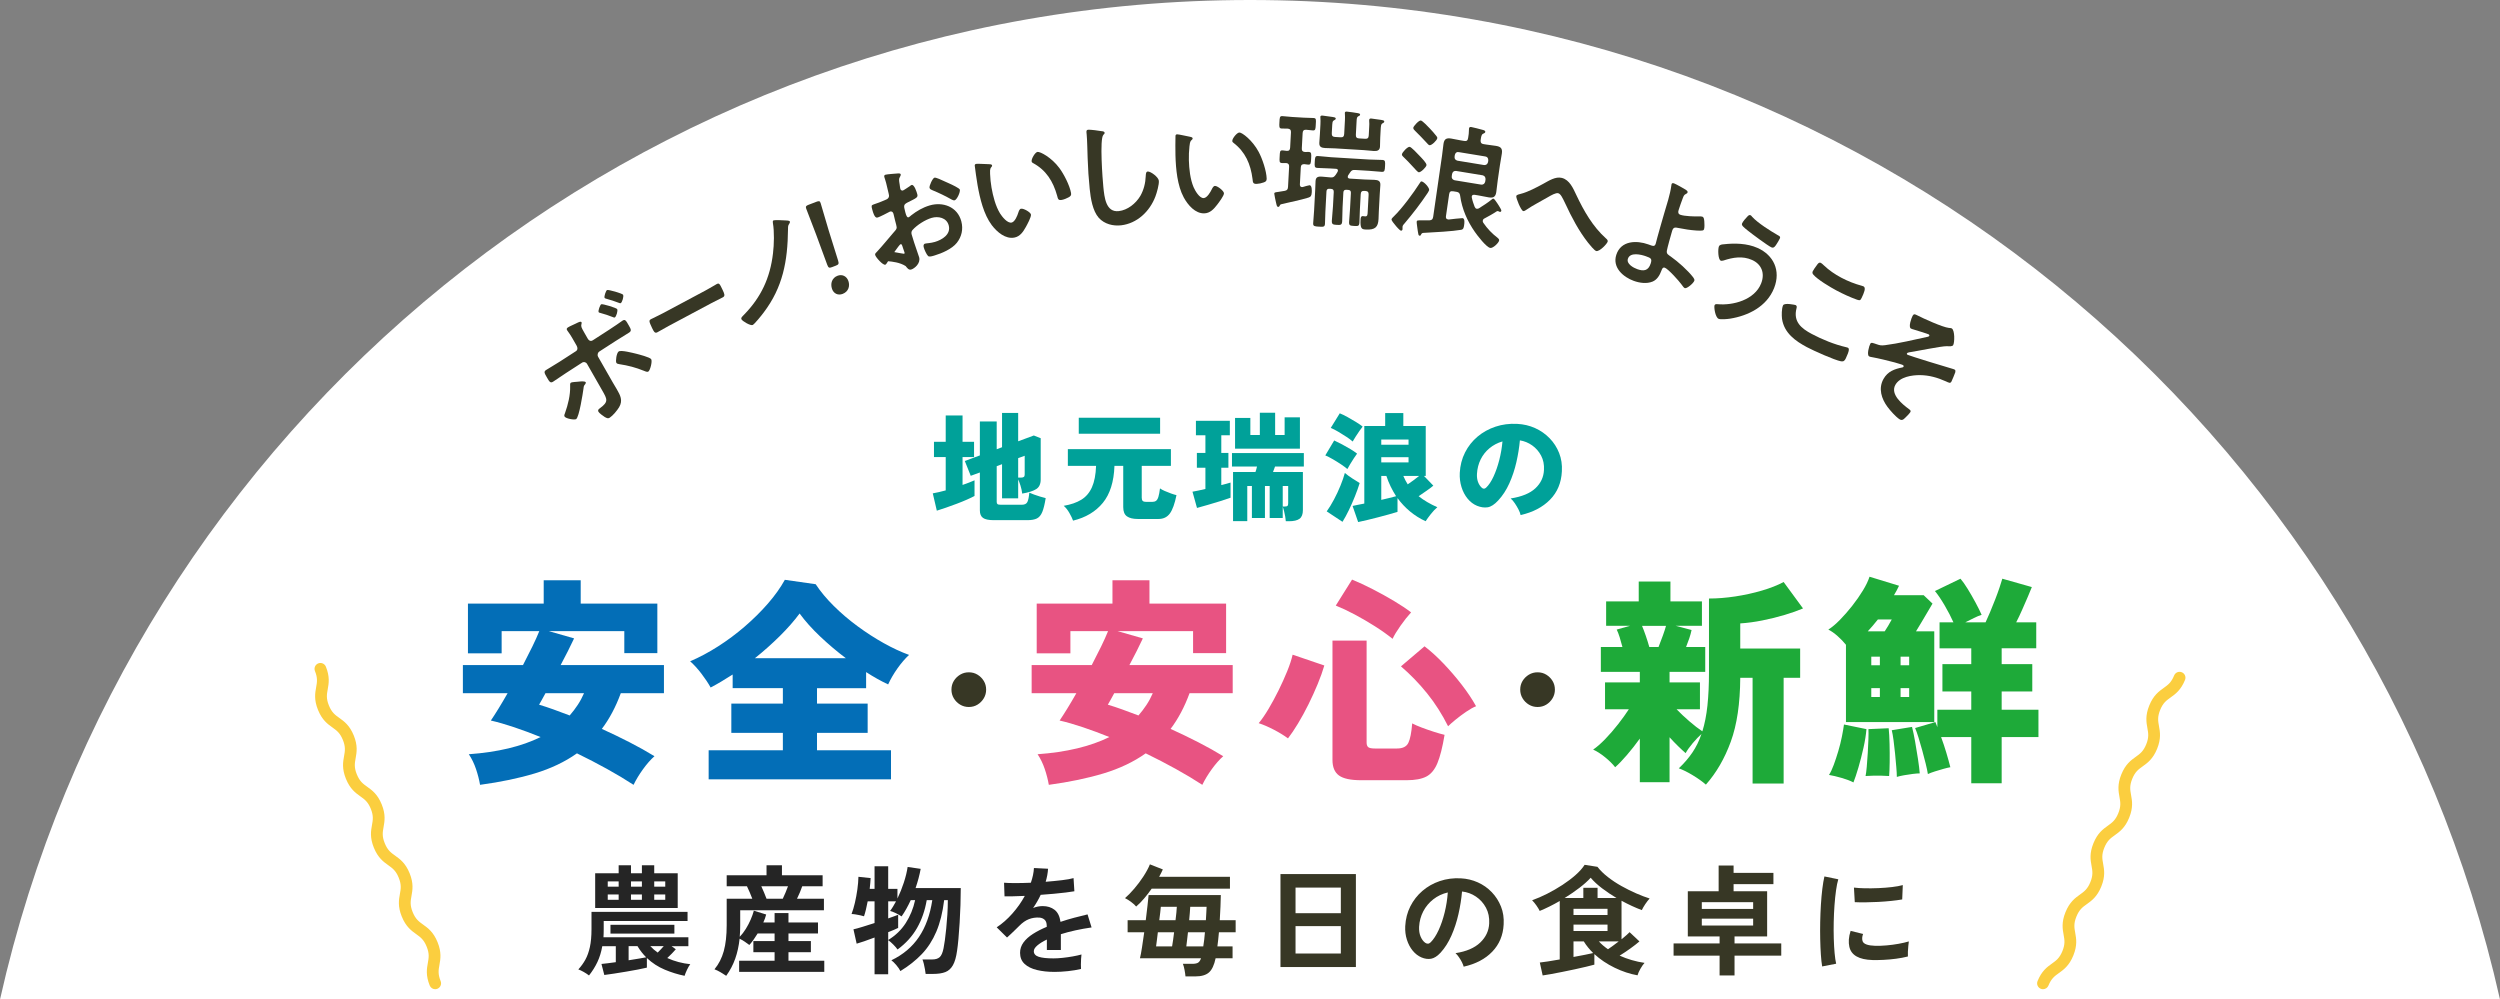 <?xml version="1.0" encoding="UTF-8"?>
<svg id="_レイヤー_2" data-name="レイヤー 2" xmlns="http://www.w3.org/2000/svg" viewBox="0 0 590.299 236">
  <rect x="0" y="0" width="590.299" height="236" fill="#808080" stroke="none"/>
  <defs>
    <style>
      .cls-1 {
        fill: #00a199;
      }

      .cls-2 {
        fill: #1eaa39;
      }

      .cls-3 {
        fill: #252525;
      }

      .cls-4 {
        fill: #373725;
      }

      .cls-5 {
        fill: #fff;
      }

      .cls-6 {
        fill: #fbce3f;
      }

      .cls-7 {
        fill: #036eb7;
      }

      .cls-8 {
        fill: #e85382;
      }
    </style>
  </defs>
  <g id="_レイヤー_2-2" data-name="レイヤー 2">
    <g>
      <path class="cls-5" d="M590.299,236C559.996,100.928,439.367,0,295.149,0S30.303,100.928,0,236h590.299Z"/>
      <g>
        <path class="cls-3" d="M161.645,230.408c-1.568-.318-3.132-.803-4.69-1.456-1.559-.654-2.964-1.568-4.214-2.744v2.268c-.523.13-1.223.28-2.1.448-.878.168-1.816.336-2.814.504-.999.168-1.956.322-2.87.462-.915.14-1.671.247-2.268.322l-.672-2.604c.41-.037.91-.093,1.498-.168.588-.074,1.218-.158,1.89-.252v-3.78h-3.192c-.243,1.381-.626,2.627-1.148,3.738-.523,1.11-1.186,2.17-1.988,3.178-.355-.28-.77-.556-1.246-.826-.476-.271-.901-.472-1.274-.602.653-.709,1.208-1.479,1.666-2.31.457-.83.812-1.824,1.064-2.982.252-1.157.378-2.548.378-4.172v-4.116h22.68v2.156h-19.796v1.96c0,.317-.005.635-.014.952-.01.318-.023.626-.042.924h20.048v2.1h-3.976l1.008.728c-.262.298-.57.635-.924,1.008-.355.374-.719.728-1.092,1.064.858.392,1.75.709,2.674.952.924.243,1.843.411,2.758.504-.262.336-.523.784-.784,1.344-.262.56-.448,1.026-.56,1.4ZM140.533,214.392v-8.204h5.544v-1.876h2.912v1.876h2.576v-1.876h2.912v1.876h5.544v8.204h-19.488ZM143.501,209.352h2.576v-1.232h-2.576v1.232ZM143.501,212.46h2.576v-1.26h-2.576v1.26ZM144.145,220.44v-2.072h15.092v2.072h-15.092ZM148.429,226.74c.858-.13,1.661-.261,2.408-.392.747-.13,1.325-.233,1.736-.308-.374-.373-.733-.779-1.078-1.218-.346-.438-.668-.91-.966-1.414h-2.1v3.332ZM148.989,209.352h2.576v-1.232h-2.576v1.232ZM148.989,212.46h2.576v-1.26h-2.576v1.26ZM155.289,224.92c.242-.224.485-.471.728-.742.242-.271.476-.527.7-.77h-3.164c.504.542,1.083,1.045,1.736,1.512ZM154.477,209.352h2.604v-1.232h-2.604v1.232ZM154.477,212.46h2.604v-1.26h-2.604v1.26Z"/>
        <path class="cls-3" d="M171.473,230.408c-.411-.28-.854-.56-1.33-.84-.476-.28-.957-.514-1.442-.7,1.008-1.213,1.74-2.646,2.198-4.298.457-1.652.686-3.682.686-6.09v-6.272h6.048c-.187-.485-.392-.994-.616-1.526-.224-.532-.439-1.003-.644-1.414h-4.788v-2.604h9.408v-2.352h3.64v2.352h9.604v2.604h-4.816c-.15.43-.332.906-.546,1.428-.215.523-.444,1.027-.686,1.512h6.356v2.716h-19.768v3.556c0,.467-.01.929-.028,1.386-.019.458-.047.9-.084,1.33.522-.541,1.003-1.166,1.442-1.876.438-.709.821-1.442,1.148-2.198.326-.756.574-1.451.742-2.086l2.912.896c-.075.299-.168.606-.28.924-.112.318-.243.635-.392.952h2.66v-2.212h3.276v2.212h6.972v2.604h-6.972v1.792h5.292v2.632h-5.292v2.016h8.456v2.632h-20.104v-2.632h8.372v-2.016h-5.012v-2.632h5.012v-1.792h-4.004c-.299.485-.607.957-.924,1.414-.318.458-.663.892-1.036,1.302-.299-.242-.663-.504-1.092-.784-.43-.28-.831-.513-1.204-.7-.187,1.718-.532,3.29-1.036,4.718-.504,1.428-1.214,2.776-2.128,4.046ZM180.993,212.208h3.836c.205-.429.42-.91.644-1.442.224-.532.42-1.031.588-1.498h-6.3c.224.467.443.966.658,1.498.214.532.406,1.013.574,1.442Z"/>
        <path class="cls-3" d="M206.501,230.044v-8.68c-.878.336-1.699.635-2.464.896-.766.262-1.354.448-1.764.56l-.756-3.388c.522-.112,1.237-.308,2.142-.588.905-.28,1.852-.579,2.842-.896v-5.124h-1.624c-.131.69-.271,1.344-.42,1.96-.15.616-.299,1.139-.448,1.568-.206-.074-.49-.149-.854-.224-.364-.074-.733-.145-1.106-.21-.374-.065-.7-.098-.98-.098.298-.784.564-1.68.798-2.688.233-1.008.424-2.044.574-3.108.149-1.064.233-2.062.252-2.996l2.884.308c-.019.336-.047.724-.084,1.162-.038.439-.084.901-.14,1.386h1.148v-5.348h3.22v5.348h2.184v2.268c.578-1.194,1.082-2.45,1.512-3.766.429-1.316.728-2.543.896-3.682l3.08.448c-.261,1.438-.663,2.95-1.204,4.536h10.668c0,1.27-.024,2.614-.07,4.032-.047,1.418-.112,2.814-.196,4.186-.084,1.372-.177,2.628-.28,3.766-.103,1.139-.21,2.072-.322,2.8-.206,1.494-.532,2.637-.98,3.43-.448.793-1.046,1.334-1.792,1.624-.747.29-1.708.434-2.884.434h-1.764c-.038-.317-.094-.691-.168-1.12-.075-.43-.164-.854-.266-1.274-.103-.42-.21-.76-.322-1.022h2.324c.765,0,1.348-.182,1.75-.546.401-.364.704-1.068.91-2.114.093-.448.196-1.073.308-1.876.112-.802.219-1.722.322-2.758.102-1.036.191-2.128.266-3.276.074-1.148.112-2.292.112-3.43h-.868c-.355,2.894-.971,5.372-1.848,7.434-.878,2.063-2.021,3.832-3.43,5.306-1.41,1.475-3.094,2.809-5.054,4.004-.206-.43-.528-.901-.966-1.414-.439-.513-.826-.891-1.162-1.134,2.762-1.325,4.932-3.159,6.51-5.502,1.577-2.342,2.627-5.24,3.15-8.694h-1.316c-.411,2.427-1.172,4.616-2.282,6.566-1.111,1.951-2.646,3.645-4.606,5.082-.243-.354-.583-.751-1.022-1.19-.439-.438-.836-.779-1.19-1.022v8.064h-3.22ZM209.721,221.952c1.717-1.045,3.098-2.38,4.144-4.004,1.045-1.624,1.782-3.425,2.212-5.404h-1.036c-.318.691-.658,1.363-1.022,2.016-.364.654-.742,1.26-1.134,1.82-.392-.261-.859-.522-1.4-.784-.542-.261-.98-.429-1.316-.504.242-.317.48-.672.714-1.064.233-.392.462-.793.686-1.204h-1.848v4.032c.522-.187.989-.354,1.4-.504.41-.149.728-.271.952-.364v3.108c-.56.28-1.344.616-2.352,1.008v1.848Z"/>
        <path class="cls-3" d="M248.977,229.484c-1.531,0-2.912-.149-4.144-.448-1.232-.299-2.203-.78-2.912-1.442-.71-.663-1.064-1.536-1.064-2.618,0-.896.27-1.712.812-2.45.541-.737,1.288-1.409,2.24-2.016.952-.606,2.034-1.162,3.248-1.666v-.224c0-.653-.164-1.134-.49-1.442-.327-.308-.742-.48-1.246-.518-.859-.056-1.68.065-2.464.364-.784.299-1.559.84-2.324,1.624-.224.224-.514.509-.868.854-.355.346-.71.686-1.064,1.022-.355.336-.663.616-.924.84l-2.436-2.408c1.306-.858,2.538-1.941,3.696-3.248,1.157-1.306,2.137-2.697,2.94-4.172-1.046.038-1.998.07-2.856.098-.859.028-1.503.033-1.932.014l-.112-3.22c.634.056,1.516.084,2.646.084s2.356-.028,3.682-.084c.429-1.232.672-2.39.728-3.472l3.332.168c-.056.99-.243,2.016-.56,3.08,1.381-.112,2.665-.238,3.85-.378,1.185-.14,2.095-.303,2.73-.49l.196,3.108c-.523.094-1.204.192-2.044.294-.84.103-1.769.201-2.786.294-1.018.093-2.058.177-3.122.252-.243.522-.518,1.05-.826,1.582-.308.532-.63,1.041-.966,1.526.747-.298,1.502-.448,2.268-.448,1.101,0,2.03.29,2.786.868.756.579,1.227,1.531,1.414,2.856,1.045-.354,2.114-.676,3.206-.966s2.151-.555,3.178-.798l.952,3.08c-1.307.187-2.576.416-3.808.686-1.232.271-2.38.574-3.444.91v3.724h-3.304v-2.464c-.934.448-1.68.91-2.24,1.386s-.84.929-.84,1.358c0,.635.382,1.078,1.148,1.33.765.252,1.932.378,3.5.378.634,0,1.348-.042,2.142-.126.793-.084,1.586-.196,2.38-.336.793-.14,1.488-.294,2.086-.462-.038.243-.07.593-.098,1.05-.028.458-.042.91-.042,1.358s.009.784.028,1.008c-.915.224-1.941.396-3.08.518-1.139.122-2.203.182-3.192.182Z"/>
        <path class="cls-4" d="M268.269,214.056c-.243-.317-.635-.677-1.176-1.078-.542-.401-1.027-.705-1.456-.91.69-.597,1.423-1.348,2.198-2.254.774-.905,1.493-1.866,2.156-2.884s1.171-1.964,1.526-2.842l3.052,1.204c-.112.262-.243.537-.392.826-.15.29-.308.593-.476.91h16.716v2.8h-18.48c-.56.803-1.153,1.573-1.778,2.31-.626.737-1.256,1.376-1.89,1.918ZM279.917,230.548c-.038-.43-.112-.943-.224-1.54-.112-.598-.243-1.073-.392-1.428h2.184c.653,0,1.124-.093,1.414-.28.289-.186.518-.532.686-1.036h-14.42c.149-.579.308-1.418.476-2.52s.345-2.305.532-3.612h-3.92v-2.856h4.284c.149-1.213.284-2.347.406-3.402.121-1.054.21-1.899.266-2.534h17.052c-.019.822-.047,1.741-.084,2.758-.038,1.018-.094,2.077-.168,3.178h3.752v2.856h-3.948c-.056.579-.112,1.148-.168,1.708-.056.56-.122,1.102-.196,1.624h3.584v2.8h-4.004c-.336,1.605-.859,2.72-1.568,3.346-.71.625-1.783.938-3.22.938h-2.324ZM272.973,223.464h3.78c.074-.429.154-.933.238-1.512s.163-1.186.238-1.82h-3.836c-.075.691-.154,1.335-.238,1.932-.084.598-.145,1.064-.182,1.4ZM273.729,217.276h3.836c.074-.616.14-1.194.196-1.736.056-.541.093-1.017.112-1.428h-3.78c-.038.355-.084.808-.14,1.358-.056.551-.131,1.153-.224,1.806ZM280.113,223.464h4.004c.093-.504.168-1.04.224-1.61.056-.569.112-1.143.168-1.722h-4.004c-.075.635-.145,1.242-.21,1.82-.066.579-.126,1.083-.182,1.512ZM280.785,217.276h3.948c.037-.597.07-1.162.098-1.694.028-.532.051-1.022.07-1.47h-3.864c-.019.43-.052.915-.098,1.456-.047.542-.098,1.111-.154,1.708Z"/>
        <path class="cls-4" d="M302.345,228.336v-21.952h17.808v21.952h-17.808ZM305.901,215.624h10.696v-6.048h-10.696v6.048ZM305.901,225.144h10.696v-6.468h-10.696v6.468Z"/>
        <path class="cls-4" d="M345.605,228.252c-.075-.298-.215-.653-.42-1.064-.206-.41-.444-.807-.714-1.19-.271-.382-.537-.695-.798-.938,2.557-.392,4.503-1.227,5.838-2.506,1.334-1.279,2.039-2.786,2.114-4.522.074-1.381-.178-2.613-.756-3.696-.579-1.083-1.367-1.96-2.366-2.632-.999-.672-2.095-1.073-3.29-1.204-.15,1.736-.429,3.51-.84,5.32-.411,1.811-.966,3.51-1.666,5.096-.7,1.587-1.554,2.931-2.562,4.032-.766.821-1.508,1.297-2.226,1.428-.719.131-1.479.028-2.282-.308-.784-.336-1.475-.868-2.072-1.596-.598-.728-1.055-1.591-1.372-2.59-.318-.998-.448-2.067-.392-3.206.093-1.698.494-3.252,1.204-4.662.709-1.409,1.661-2.627,2.856-3.654,1.194-1.026,2.566-1.801,4.116-2.324,1.549-.522,3.201-.737,4.956-.644,1.418.075,2.753.392,4.004.952,1.25.56,2.347,1.33,3.29,2.31.942.98,1.67,2.114,2.184,3.402.513,1.288.723,2.697.63,4.228-.131,2.558-1.027,4.699-2.688,6.426-1.662,1.727-3.911,2.908-6.748,3.542ZM336.505,222.596c.205.149.42.224.644.224s.448-.112.672-.336c.672-.672,1.292-1.624,1.862-2.856.569-1.232,1.045-2.622,1.428-4.172.382-1.549.63-3.126.742-4.732-1.288.299-2.432.84-3.43,1.624-.999.784-1.788,1.731-2.366,2.842-.579,1.111-.906,2.329-.98,3.654-.038.877.079,1.638.35,2.282.27.644.63,1.134,1.078,1.47Z"/>
        <path class="cls-4" d="M364.253,230.324l-.672-3.052c.392-.037,1.012-.121,1.862-.252.849-.13,1.796-.289,2.842-.476v-13.804c-.803.467-1.61.9-2.422,1.302-.812.402-1.582.751-2.31,1.05-.187-.392-.448-.826-.784-1.302-.336-.476-.672-.882-1.008-1.218,1.157-.41,2.352-.928,3.584-1.554s2.426-1.316,3.584-2.072c1.157-.756,2.193-1.54,3.108-2.352.915-.812,1.624-1.61,2.128-2.394l3.024.476c.634.822,1.446,1.62,2.436,2.394.989.775,2.067,1.489,3.234,2.142,1.167.654,2.328,1.232,3.486,1.736,1.157.504,2.212.905,3.164,1.204-.355.392-.7.84-1.036,1.344s-.607.971-.812,1.4c-.747-.28-1.526-.606-2.338-.98-.812-.373-1.629-.784-2.45-1.232v9.1c.41-.336.784-.648,1.12-.938s.597-.537.784-.742l2.324,2.184c-.579.504-1.298,1.064-2.156,1.68-.859.616-1.699,1.176-2.52,1.68.915.411,1.866.761,2.856,1.05.989.29,1.997.509,3.024.658-.318.355-.644.826-.98,1.414s-.56,1.096-.672,1.526c-1.792-.317-3.594-.915-5.404-1.792-1.811-.877-3.407-1.95-4.788-3.22v2.492c-.467.131-1.111.294-1.932.49-.822.196-1.727.401-2.716.616-.99.214-1.979.42-2.968.616-.99.196-1.89.368-2.702.518-.812.149-1.442.252-1.89.308ZM369.433,212.04h4.424v-2.408h3.36v2.408h4.48c-1.195-.709-2.334-1.475-3.416-2.296-1.083-.821-1.979-1.652-2.688-2.492-.691.766-1.582,1.563-2.674,2.394-1.092.831-2.254,1.629-3.486,2.394ZM371.533,216.044h8.036v-1.456h-8.036v1.456ZM371.533,219.824h8.036v-1.512h-8.036v1.512ZM371.533,225.956c.952-.168,1.843-.336,2.674-.504.83-.168,1.488-.308,1.974-.42-.896-.877-1.634-1.792-2.212-2.744h-2.436v3.668ZM379.681,224.136c.392-.261.807-.555,1.246-.882.438-.326.863-.648,1.274-.966h-4.676c.597.653,1.316,1.27,2.156,1.848Z"/>
        <path class="cls-4" d="M406.029,230.324v-4.676h-10.864v-2.884h10.864v-1.652h-7.504v-10.668h7.28v-6.076h3.528v1.736h9.408v2.66h-9.408v1.68h7.924v10.668h-7.7v1.652h11.032v2.884h-11.032v4.676h-3.528ZM401.829,214.616h12.124v-1.596h-12.124v1.596ZM401.829,218.536h12.124v-1.624h-12.124v1.624Z"/>
        <path class="cls-4" d="M430.249,228.196c-.131-.765-.234-1.703-.308-2.814-.075-1.11-.126-2.324-.154-3.64-.028-1.316-.028-2.674,0-4.074s.084-2.767.168-4.102c.084-1.334.196-2.571.336-3.71.14-1.138.303-2.109.49-2.912l3.276.672c-.206.672-.383,1.544-.532,2.618-.15,1.074-.271,2.25-.364,3.528-.094,1.279-.154,2.59-.182,3.934-.028,1.344-.023,2.651.014,3.92.037,1.27.102,2.417.196,3.444.093,1.027.215,1.857.364,2.492l-3.304.644ZM442.149,226.684c-3.23-.093-5.059-1.148-5.488-3.164-.112-.504-.15-1.064-.112-1.68.037-.616.177-1.297.42-2.044l2.94.728c-.131.355-.201.672-.21.952-.01.28.023.532.098.756.242.672,1.232,1.036,2.968,1.092.84.019,1.74-.014,2.702-.098.961-.084,1.904-.21,2.828-.378.924-.168,1.731-.354,2.422-.56-.038.262-.08.616-.126,1.064-.047.448-.08.901-.098,1.358-.019.458-.019.835,0,1.134-.878.224-1.816.401-2.814.532-.999.131-1.979.22-2.94.266-.962.047-1.825.061-2.59.042ZM437.949,213.02l-.196-3.444c.709.093,1.577.149,2.604.168,1.026.019,2.095.005,3.206-.042,1.11-.046,2.175-.13,3.192-.252,1.017-.122,1.862-.275,2.534-.462l-.14,3.388c-.747.131-1.615.248-2.604.35-.99.103-2.012.182-3.066.238-1.055.056-2.063.089-3.024.098-.962.01-1.797-.004-2.506-.042Z"/>
      </g>
      <g>
        <path class="cls-7" d="M113.351,185.316c-.208-1.214-.529-2.462-.962-3.744-.434-1.282-.997-2.444-1.69-3.484,6.794-.485,12.445-1.837,16.952-4.056-2.15-.866-4.23-1.638-6.24-2.314-2.011-.676-3.848-1.204-5.512-1.586.52-.762,1.126-1.707,1.82-2.834.693-1.126,1.404-2.331,2.132-3.614h-10.556v-6.656h14.196c.797-1.525,1.534-2.981,2.21-4.368.676-1.386,1.222-2.6,1.638-3.64h-8.892v5.252h-7.956v-11.752h17.888v-5.512h8.736v5.512h18.096v11.7h-7.8v-5.2h-17.836l5.98,1.716c-.416.902-.902,1.898-1.456,2.99-.555,1.092-1.127,2.193-1.716,3.302h24.388v6.656h-10.192c-1.179,3.224-2.67,6.032-4.472,8.424,2.218,1.006,4.394,2.054,6.526,3.146,2.132,1.092,4.099,2.193,5.902,3.302-.902.798-1.803,1.82-2.704,3.068-.902,1.248-1.647,2.478-2.236,3.692-1.907-1.248-4.004-2.505-6.292-3.77-2.288-1.265-4.646-2.487-7.072-3.666-2.843,2.011-6.154,3.588-9.932,4.732-3.779,1.144-8.095,2.045-12.948,2.704ZM134.515,168.936c.693-.797,1.326-1.629,1.898-2.496.572-.866,1.066-1.785,1.482-2.756h-9.1c-.312.555-.598,1.075-.858,1.56-.26.486-.477.867-.65,1.144,1.04.312,2.166.685,3.38,1.118,1.213.434,2.496.91,3.848,1.43Z"/>
        <path class="cls-7" d="M167.327,184.016v-6.864h17.524v-4.108h-12.168v-6.916h12.168v-3.64h-11.856v-3.224c-.867.555-1.734,1.092-2.6,1.612-.867.52-1.734,1.006-2.6,1.456-.555-1.005-1.274-2.088-2.158-3.25-.884-1.161-1.777-2.14-2.678-2.938,2.184-.936,4.376-2.106,6.578-3.51,2.201-1.404,4.307-2.972,6.318-4.706,2.01-1.733,3.83-3.536,5.46-5.408,1.629-1.872,2.964-3.744,4.004-5.616l7.28,1.04c1.144,1.734,2.574,3.45,4.29,5.148,1.716,1.699,3.588,3.294,5.616,4.784,2.028,1.491,4.082,2.817,6.162,3.978,2.08,1.162,4.073,2.089,5.98,2.782-.936.867-1.846,1.924-2.73,3.172s-1.621,2.514-2.21,3.796c-1.699-.797-3.432-1.768-5.2-2.912v3.796h-11.596v3.64h11.96v6.916h-11.96v4.108h17.472v6.864h-43.056ZM178.247,155.416h21.476c-2.115-1.594-4.134-3.302-6.058-5.122-1.924-1.82-3.545-3.631-4.862-5.434-1.283,1.734-2.843,3.51-4.68,5.33-1.838,1.82-3.796,3.562-5.876,5.226Z"/>
        <path class="cls-4" d="M228.751,158.744c.768,0,1.456.187,2.064.56.608.374,1.099.864,1.472,1.472.373.608.56,1.296.56,2.064,0,.747-.187,1.43-.56,2.048-.373.619-.864,1.115-1.472,1.488-.608.374-1.296.56-2.064.56-.747,0-1.429-.187-2.048-.56-.619-.373-1.115-.869-1.488-1.488-.374-.619-.56-1.301-.56-2.048,0-.768.187-1.456.56-2.064.373-.608.869-1.098,1.488-1.472.619-.373,1.301-.56,2.048-.56Z"/>
        <path class="cls-8" d="M247.647,185.316c-.208-1.214-.529-2.462-.962-3.744-.434-1.282-.997-2.444-1.69-3.484,6.794-.485,12.445-1.837,16.952-4.056-2.15-.866-4.23-1.638-6.24-2.314-2.011-.676-3.848-1.204-5.512-1.586.52-.762,1.126-1.707,1.82-2.834.693-1.126,1.404-2.331,2.132-3.614h-10.556v-6.656h14.196c.797-1.525,1.534-2.981,2.21-4.368.676-1.386,1.222-2.6,1.638-3.64h-8.892v5.252h-7.956v-11.752h17.888v-5.512h8.736v5.512h18.096v11.7h-7.8v-5.2h-17.836l5.98,1.716c-.416.902-.902,1.898-1.456,2.99-.555,1.092-1.127,2.193-1.716,3.302h24.388v6.656h-10.192c-1.179,3.224-2.67,6.032-4.472,8.424,2.218,1.006,4.394,2.054,6.526,3.146,2.132,1.092,4.099,2.193,5.902,3.302-.902.798-1.803,1.82-2.704,3.068-.902,1.248-1.647,2.478-2.236,3.692-1.907-1.248-4.004-2.505-6.292-3.77-2.288-1.265-4.646-2.487-7.072-3.666-2.843,2.011-6.154,3.588-9.932,4.732-3.779,1.144-8.095,2.045-12.948,2.704ZM268.811,168.936c.693-.797,1.326-1.629,1.898-2.496.572-.866,1.066-1.785,1.482-2.756h-9.1c-.312.555-.598,1.075-.858,1.56-.26.486-.477.867-.65,1.144,1.04.312,2.166.685,3.38,1.118,1.213.434,2.496.91,3.848,1.43Z"/>
        <path class="cls-8" d="M304.119,174.344c-.936-.693-2.054-1.378-3.354-2.054-1.3-.676-2.488-1.187-3.562-1.534.728-.866,1.499-1.984,2.314-3.354.814-1.369,1.603-2.825,2.366-4.368.762-1.542,1.447-3.059,2.054-4.55.606-1.49,1.031-2.79,1.274-3.9l7.488,2.548c-.382,1.318-.902,2.774-1.56,4.368-.659,1.595-1.387,3.198-2.184,4.81-.798,1.612-1.621,3.12-2.47,4.524-.85,1.404-1.638,2.574-2.366,3.51ZM321.383,184.224c-2.462,0-4.204-.373-5.226-1.118-1.023-.746-1.534-1.968-1.534-3.666v-28.184h8.06v24.076c0,.52.13.884.39,1.092.26.208.771.312,1.534.312h5.252c1.352,0,2.244-.442,2.678-1.326.433-.884.736-2.418.91-4.602.589.312,1.343.642,2.262.988.918.347,1.863.676,2.834.988.97.312,1.82.555,2.548.728-.486,2.912-1.049,5.14-1.69,6.682-.642,1.542-1.517,2.6-2.626,3.172-1.11.572-2.652.858-4.628.858h-10.764ZM328.819,150.84c-1.248-1.005-2.652-2.002-4.212-2.99-1.56-.988-3.138-1.906-4.732-2.756-1.595-.849-3.086-1.551-4.472-2.106l3.848-6.136c1.525.624,3.163,1.387,4.914,2.288,1.75.902,3.423,1.829,5.018,2.782,1.594.954,2.929,1.846,4.004,2.678-.798.867-1.63,1.916-2.496,3.146-.867,1.231-1.491,2.262-1.872,3.094ZM341.923,171.484c-1.422-2.842-3.068-5.425-4.94-7.748-1.872-2.322-3.935-4.454-6.188-6.396l5.564-4.732c1.456,1.11,2.946,2.462,4.472,4.056,1.525,1.595,2.964,3.268,4.316,5.018,1.352,1.751,2.478,3.441,3.38,5.07-.694.278-1.482.72-2.366,1.326-.884.607-1.708,1.222-2.47,1.846-.763.624-1.352,1.144-1.768,1.56Z"/>
        <path class="cls-4" d="M363.047,158.744c.768,0,1.456.187,2.064.56.608.374,1.099.864,1.472,1.472.373.608.56,1.296.56,2.064,0,.747-.187,1.43-.56,2.048-.373.619-.864,1.115-1.472,1.488-.608.374-1.296.56-2.064.56-.747,0-1.429-.187-2.048-.56-.619-.373-1.115-.869-1.488-1.488-.374-.619-.56-1.301-.56-2.048,0-.768.187-1.456.56-2.064.373-.608.869-1.098,1.488-1.472.619-.373,1.301-.56,2.048-.56Z"/>
        <path class="cls-2" d="M402.795,185.264c-.832-.728-1.864-1.465-3.094-2.21-1.231-.746-2.332-1.292-3.302-1.638,1.248-1.178,2.314-2.418,3.198-3.718.884-1.3,1.603-2.764,2.158-4.394-.659.59-1.352,1.318-2.08,2.184-.728.867-1.283,1.647-1.664,2.34-.486-.416-1.066-.953-1.742-1.612-.676-.658-1.361-1.369-2.054-2.132v10.608h-7.02v-10.296c-.971,1.352-1.985,2.644-3.042,3.874-1.058,1.231-1.985,2.193-2.782,2.886-.59-.762-1.387-1.551-2.392-2.366-1.006-.814-1.942-1.412-2.808-1.794.866-.589,1.82-1.421,2.86-2.496,1.04-1.074,2.054-2.244,3.042-3.51.988-1.265,1.828-2.435,2.522-3.51h-5.616v-6.344h8.216v-2.496h-9.204v-5.876h5.096c-.208-.797-.425-1.56-.65-2.288-.226-.728-.46-1.334-.702-1.82l3.12-.884h-5.616v-5.772h7.696v-4.68h7.488v4.68h7.436v5.772h-6.188l3.744.988c-.139.659-.321,1.318-.546,1.976-.226.659-.477,1.335-.754,2.028h4.524v5.876h-8.424v2.496h7.176v6.344h-5.512c.866.902,1.872,1.846,3.016,2.834,1.144.988,2.166,1.777,3.068,2.366.554-1.768.953-3.796,1.196-6.084.242-2.288.364-4.922.364-7.904v-17.368c1.976,0,4.047-.165,6.214-.494,2.166-.329,4.255-.788,6.266-1.378,2.01-.589,3.726-1.265,5.148-2.028l4.576,6.24c-1.214.52-2.661,1.032-4.342,1.534-1.682.503-3.432.936-5.252,1.3-1.82.364-3.562.598-5.226.702v5.928h14.144v6.916h-3.9v24.96h-7.332v-24.96h-2.912c-.035,6.067-.78,11.094-2.236,15.08-1.456,3.987-3.415,7.366-5.876,10.14ZM389.431,152.764h2.184c.346-.866.684-1.759,1.014-2.678.329-.918.58-1.69.754-2.314h-5.668c.277.659.572,1.439.884,2.34.312.902.589,1.786.832,2.652Z"/>
        <path class="cls-2" d="M435.867,170.496v-18.252c-.555-.693-1.214-1.378-1.976-2.054-.763-.676-1.491-1.187-2.184-1.534.832-.52,1.742-1.282,2.73-2.288.988-1.005,1.958-2.114,2.912-3.328.953-1.213,1.794-2.418,2.522-3.614.728-1.196,1.248-2.279,1.56-3.25l6.968,2.132c-.174.347-.356.711-.546,1.092-.191.382-.408.763-.65,1.144h7.02l2.08,1.976c-.278.486-.65,1.118-1.118,1.898-.468.78-.945,1.586-1.43,2.418-.486.832-.936,1.578-1.352,2.236h4.316v21.424h-20.852ZM437.635,184.744c-.728-.382-1.664-.737-2.808-1.066-1.144-.33-2.132-.564-2.964-.702.381-.59.754-1.378,1.118-2.366.364-.988.719-2.062,1.066-3.224.346-1.161.632-2.305.858-3.432.225-1.126.39-2.088.494-2.886l5.304,1.092c-.104,1.318-.338,2.791-.702,4.42-.364,1.63-.763,3.181-1.196,4.654-.434,1.473-.824,2.643-1.17,3.51ZM440.495,183.236c.104-.486.199-1.222.286-2.21.086-.988.164-2.062.234-3.224.069-1.161.121-2.253.156-3.276.034-1.022.034-1.811,0-2.366l4.784-.208c.104,1.006.173,2.245.208,3.718.034,1.474.043,2.904.026,4.29-.018,1.386-.061,2.478-.13,3.276-.451-.035-1.032-.061-1.742-.078-.711-.018-1.413-.018-2.106,0-.694.017-1.266.043-1.716.078ZM441.015,149.072h4.004c.277-.416.563-.875.858-1.378.294-.502.563-.979.806-1.43h-3.276c-.382.486-.772.962-1.17,1.43-.399.468-.806.928-1.222,1.378ZM441.847,157.08h2.028v-2.028h-2.028v2.028ZM441.847,164.568h2.028v-2.08h-2.028v2.08ZM447.879,183.444c0-.59-.044-1.378-.13-2.366-.087-.988-.182-2.036-.286-3.146-.104-1.109-.226-2.166-.364-3.172-.139-1.005-.278-1.785-.416-2.34l4.784-.78c.242.936.485,2.089.728,3.458.242,1.37.468,2.739.676,4.108.208,1.37.346,2.504.416,3.406-.416,0-.971.043-1.664.13-.694.086-1.378.19-2.054.312-.676.121-1.24.251-1.69.39ZM448.763,157.08h2.028v-2.028h-2.028v2.028ZM448.763,164.568h2.028v-2.08h-2.028v2.08ZM465.455,184.952v-10.92h-7.124c.45,1.214.866,2.461,1.248,3.744.381,1.283.693,2.41.936,3.38-.416.069-.962.199-1.638.39-.676.19-1.344.39-2.002.598-.659.208-1.214.416-1.664.624-.104-.659-.278-1.482-.52-2.47-.243-.988-.512-2.019-.806-3.094-.295-1.074-.59-2.088-.884-3.042-.295-.953-.564-1.707-.806-2.262l4.784-1.404c.069.174.147.364.234.572.086.208.164.416.234.624v-4.108h8.008v-4.316h-6.812v-6.448h6.812v-3.744h-7.488v-6.136h3.276c-.555-1.248-1.248-2.582-2.08-4.004-.832-1.421-1.595-2.548-2.288-3.38l6.032-2.912c.485.555,1.048,1.352,1.69,2.392.641,1.04,1.265,2.124,1.872,3.25.606,1.127,1.083,2.089,1.43,2.886-.555.174-1.162.425-1.82.754-.659.33-1.335.668-2.028,1.014h4.784c.312-.658.667-1.464,1.066-2.418.398-.953.797-1.941,1.196-2.964.398-1.022.745-1.976,1.04-2.86.294-.884.511-1.568.65-2.054l6.968,1.976c-.208.555-.52,1.309-.936,2.262-.416.954-.858,1.968-1.326,3.042-.468,1.075-.945,2.08-1.43,3.016h4.732v6.136h-8.164v3.744h7.228v6.448h-7.228v4.316h8.684v6.448h-8.684v10.92h-7.176Z"/>
      </g>
      <g>
        <path class="cls-1" d="M221.201,120.58l-.952-4.088c.448-.075.928-.172,1.442-.294.513-.122,1.05-.257,1.61-.406v-7.868h-2.772v-3.612h2.772v-6.216h3.976v6.216h2.716v3.612h-2.716v6.58c.541-.187,1.054-.373,1.54-.56.485-.186.914-.364,1.288-.532v3.696c-.448.243-1.041.528-1.778.854-.738.327-1.54.654-2.408.98-.868.327-1.718.635-2.548.924-.831.29-1.554.527-2.17.714ZM234.641,122.82c-1.195,0-2.04-.177-2.534-.532-.495-.355-.742-.943-.742-1.764v-8.96l-2.156.784-1.4-3.5,3.556-1.316v-8.008h3.976v6.552l1.26-.476v-8.092h3.808v6.692l3.696-1.372,1.624.644v9.744c0,1.064-.35,1.82-1.05,2.268-.7.448-1.806.803-3.318,1.064-.075-.653-.21-1.283-.406-1.89s-.378-1.097-.546-1.47v4.48h-3.808v-8.064l-1.26.476v8.428c0,.243.06.416.182.518.121.103.378.154.77.154h4.984c.653,0,1.087-.214,1.302-.644.214-.429.368-1.167.462-2.212.28.13.648.28,1.106.448.457.168.933.327,1.428.476.494.149.938.271,1.33.364-.224,1.419-.49,2.506-.798,3.262-.308.756-.733,1.269-1.274,1.54-.542.271-1.298.406-2.268.406h-7.924ZM240.409,112.768h.7c.28,0,.49-.051.63-.154.14-.102.21-.294.21-.574v-4.424l-1.54.56v4.592Z"/>
        <path class="cls-1" d="M253.373,122.932c-.187-.523-.481-1.134-.882-1.834-.402-.7-.845-1.255-1.33-1.666,1.661-.28,3.042-.756,4.144-1.428,1.101-.672,1.941-1.652,2.52-2.94.578-1.288.905-2.977.98-5.068h-6.664v-3.948h24.332v3.948h-6.888v7.532c0,.355.079.607.238.756.158.149.443.224.854.224h1.344c.392,0,.704-.084.938-.252.233-.168.42-.48.56-.938.14-.457.266-1.124.378-2.002.242.187.606.388,1.092.602.485.215.989.416,1.512.602.522.187.952.317,1.288.392-.411,2.035-.934,3.481-1.568,4.34-.635.858-1.522,1.288-2.66,1.288h-4.928c-1.102,0-1.946-.206-2.534-.616s-.882-1.138-.882-2.184v-9.744h-2.072c-.131,3.752-1.045,6.664-2.744,8.736-1.699,2.072-4.042,3.472-7.028,4.2ZM254.717,102.408v-3.78h19.208v3.78h-19.208Z"/>
        <path class="cls-1" d="M282.633,119.936l-1.064-3.836c.858-.149,1.876-.364,3.052-.644v-5.012h-2.016v-3.5h2.016v-4.172h-2.24v-3.416h8.008v3.416h-2.016v4.172h1.68v3.5h-1.68v4.088c.41-.093.802-.191,1.176-.294.373-.102.709-.2,1.008-.294v3.584c-.728.262-1.563.537-2.506.826-.943.29-1.89.574-2.842.854-.952.28-1.811.523-2.576.728ZM303.605,123.072c-.019-.317-.066-.686-.14-1.106-.075-.42-.164-.84-.266-1.26-.103-.42-.21-.77-.322-1.05v2.66h-3.08v-7.56h-1.12v7.56h-3.08v-7.56h-1.092v8.288h-3.36v-11.592h5.292c.149-.429.27-.858.364-1.288h-5.908v-3.192h16.968v3.192h-6.804c-.075.206-.154.42-.238.644s-.164.438-.238.644h7.056v8.988c0,.97-.262,1.652-.784,2.044-.523.392-1.354.588-2.492.588h-.756ZM291.621,105.936v-7.252h3.612v4.032h2.24v-5.264h3.612v5.264h2.24v-4.172h3.612v7.392h-15.316ZM302.877,119.6h.448c.336,0,.56-.051.672-.154.112-.102.168-.312.168-.63v-4.06h-1.288v4.844Z"/>
        <path class="cls-1" d="M318.137,110.752c-.336-.298-.817-.658-1.442-1.078-.626-.42-1.284-.83-1.974-1.232-.691-.401-1.288-.704-1.792-.91l2.1-3.528c.578.262,1.199.57,1.862.924s1.306.719,1.932,1.092c.625.374,1.162.738,1.61,1.092-.187.243-.434.598-.742,1.064-.308.467-.607.943-.896,1.428-.29.486-.509.868-.658,1.148ZM316.989,123.212l-3.724-2.464c.578-.802,1.152-1.74,1.722-2.814.569-1.073,1.078-2.161,1.526-3.262.448-1.101.793-2.1,1.036-2.996.485.411,1.064.836,1.736,1.274.672.438,1.26.808,1.764,1.106-.299.971-.672,2.016-1.12,3.136s-.924,2.203-1.428,3.248c-.504,1.045-1.008,1.969-1.512,2.772ZM319.397,104.256c-.318-.298-.794-.658-1.428-1.078-.635-.42-1.293-.831-1.974-1.232-.682-.401-1.274-.704-1.778-.91l2.128-3.444c.522.206,1.138.504,1.848.896.709.392,1.395.794,2.058,1.204.662.411,1.162.756,1.498,1.036-.187.224-.439.565-.756,1.022-.318.458-.625.919-.924,1.386-.299.467-.523.84-.672,1.12ZM320.685,123.268l-1.316-3.808c.317-.074.719-.158,1.204-.252.485-.093,1.008-.196,1.568-.308v-18.312h4.928v-3.052h4.284v3.052h5.292v11.788h-.42l2.212,2.296c-.486.411-1.05.836-1.694,1.274-.644.439-1.237.845-1.778,1.218.634.504,1.32.971,2.058,1.4.737.43,1.526.831,2.366,1.204-.504.411-1.013.943-1.526,1.596-.514.653-.929,1.223-1.246,1.708-1.344-.616-2.572-1.386-3.682-2.31-1.111-.924-2.096-1.974-2.954-3.15v3.248c-.598.187-1.298.392-2.1.616-.803.224-1.638.448-2.506.672s-1.708.434-2.52.63c-.812.196-1.536.359-2.17.49ZM326.145,105.012h6.44v-1.232h-6.44v1.232ZM326.145,109.184h6.44v-1.232h-6.44v1.232ZM326.145,118.032c.653-.149,1.283-.299,1.89-.448.606-.149,1.143-.289,1.61-.42-.467-.728-.896-1.493-1.288-2.296-.392-.803-.728-1.633-1.008-2.492h-1.204v5.656ZM332.389,114.364c.448-.298.905-.62,1.372-.966.466-.345.905-.686,1.316-1.022h-3.724c.298.709.644,1.372,1.036,1.988Z"/>
        <path class="cls-1" d="M359.045,121.616c-.075-.374-.238-.808-.49-1.302-.252-.494-.542-.984-.868-1.47-.327-.485-.658-.868-.994-1.148,2.632-.41,4.582-1.213,5.852-2.408,1.269-1.194,1.941-2.632,2.016-4.312.074-1.269-.15-2.398-.672-3.388-.523-.989-1.228-1.796-2.114-2.422-.887-.625-1.853-1.022-2.898-1.19-.15,1.662-.425,3.374-.826,5.138-.402,1.764-.957,3.435-1.666,5.012-.71,1.578-1.587,2.926-2.632,4.046-.877.952-1.708,1.489-2.492,1.61s-1.615.004-2.492-.35c-.859-.354-1.606-.919-2.24-1.694-.635-.774-1.116-1.689-1.442-2.744-.327-1.055-.462-2.17-.406-3.346.093-1.754.509-3.36,1.246-4.816.737-1.456,1.722-2.702,2.954-3.738,1.232-1.036,2.646-1.82,4.242-2.352,1.596-.532,3.299-.751,5.11-.658,1.512.075,2.921.406,4.228.994,1.306.588,2.45,1.386,3.43,2.394.98,1.008,1.731,2.175,2.254,3.5.522,1.326.737,2.763.644,4.312-.131,2.707-1.064,4.942-2.8,6.706-1.736,1.764-4.051,2.973-6.944,3.626ZM350.897,115.148c.635-.597,1.218-1.47,1.75-2.618.532-1.148.984-2.445,1.358-3.892.373-1.447.625-2.917.756-4.41-1.157.336-2.18.873-3.066,1.61-.887.738-1.582,1.62-2.086,2.646-.504,1.027-.794,2.156-.868,3.388-.038.728.042,1.363.238,1.904.196.542.48.99.854,1.344.354.354.709.364,1.064.028Z"/>
      </g>
      <g>
        <path class="cls-4" d="M135.967,82.939c.492-.318.449-.863.18-1.333l-.209-.366c-.582-1.019-1.14-2.055-1.846-2.994-.059-.105-.143-.193-.203-.298-.18-.314-.013-.493.233-.652.418-.27,1.319-.637,1.815-.887.684-.334,1.191-.626,1.37-.312.075.131.021.273-.018.441-.125.546-.045.745.657,1.973l.806,1.411c.358.627.828.682,1.196.444l3.859-2.493c.59-.381,1.189-.804,1.779-1.186.466-.301.978-.703,1.396-.973.639-.413.838-.005,1.495,1.145.478.836.717,1.254.078,1.667-1.081.699-2.168,1.329-3.225,2.012l-3.809,2.461c-.393.254-.543.816-.29,1.26l3.495,6.115c.299.523.607,1.003.905,1.526.821,1.437,1.509,2.639.55,4.26-.469.769-1.459,1.981-2.221,2.473-.369.239-.636.125-1.175-.171-.367-.228-1.282-.889-1.492-1.255-.194-.34.056-.609.302-.768,2.161-1.576,1.809-2.135.569-4.304l-3.539-6.194c-.254-.444-.768-.578-1.186-.308l-3.784,2.446c-1.033.667-2.01,1.37-3.042,2.037-.639.413-.873.063-1.455-.956-.582-1.019-.831-1.396-.217-1.792.738-.476,2.183-1.303,3.191-1.954l3.834-2.477ZM138.303,90.268c.075.131-.052.32-.12.436-.344.4-.338.468-.418,1.093-.148,1.097-1.016,6.703-1.728,7.163-.393.254-2.447-.101-2.746-.623-.135-.235.032-.593.129-.835.7-1.955,1.26-4.214,1.2-6.322-.007-.246-.053-.681.168-.824.222-.143,1.237-.191,1.814-.242.345-.044,1.509-.187,1.702.152ZM145.724,72.985c.224.392-.213,1.748-.532,1.954-.148.095-.296.012-.429-.044-.999-.393-2.006-.744-3.033-1.01-.118-.031-.302-.056-.376-.187-.179-.314.347-1.691.592-1.85.271-.174,3.615.849,3.779,1.137ZM147.112,69.584c.239.418-.222,1.79-.517,1.98-.123.079-.336.002-.469-.055-.959-.382-1.976-.691-2.979-.974-.119-.031-.316-.082-.391-.213-.164-.287.297-1.659.568-1.834.271-.174,3.624.807,3.788,1.095ZM150.154,83.506c.632.164,3.343.845,3.612,1.316.299.523-.248,2.629-.665,2.899-.295.191-.765-.043-1.032-.156-1.972-.801-3.75-1.263-5.813-1.576-.262-.046-.587-.086-.721-.321-.224-.392.037-2.35.553-2.683.59-.381,3.331.353,4.067.522Z"/>
        <path class="cls-4" d="M166.539,68.613c1.005-.536,2.387-1.377,2.671-1.529.59-.315.715-.108,1.424,1.396.412.875.636,1.406.068,1.709-.918.49-1.861.925-2.757,1.404l-10.052,5.367c-.896.478-1.788,1.023-2.706,1.513-.568.303-.835-.204-1.234-1.052-.723-1.531-.782-1.773-.214-2.076.285-.152,1.831-.874,2.749-1.364l10.051-5.367Z"/>
        <path class="cls-4" d="M185.529,52.051c.219.003.876.01.976.264.055.141-.049.353-.122.485-.288.459-.314.47-.319,1.334-.078,7.521-1.214,13.689-5.756,19.674-.383.534-2.165,2.747-2.59,2.935-.504.223-2.479-.923-2.657-1.375-.132-.339.084-.501.638-1.077,3.979-4.08,6.146-8.65,6.823-14.482.251-2.066.333-5.117-.024-7.145-.035-.249-.082-.527.157-.633.239-.106,2.451-.025,2.874.02Z"/>
        <path class="cls-4" d="M196.46,63.072c-.676.259-.86.166-1.131-.543l-2.65-7.211c-.637-1.706-2.129-5.491-2.325-6.067-.165-.49-.041-.667.554-.894l1.894-.724c.596-.228.797-.174.962.315.194.576,1.308,4.506,1.896,6.426l2.24,7.172c.216.73.129.925-.548,1.184l-.894.341ZM200.327,66.373c.398,1.18.018,2.496-1.363,3.023-1.083.414-2.13-.064-2.51-1.186-.427-1.267-.019-2.593,1.307-3.099,1.083-.414,2.167.082,2.566,1.262Z"/>
        <path class="cls-4" d="M226.996,52.288c-.927-3.535-4.425-4.689-7.5-3.777-1.607.476-3.03,1.311-4.345,2.336-.143.137-.484.43-.623.47-.36.107-.585-.524-.717-1.025l-.108-.413c-.356-1.355-.354-1.578.617-2.088,2.005-1.007,2.476-1.147,2.275-1.913-.132-.501-.717-2.392-1.354-2.202-.138.041-.309.187-.432.287-.254.171-1.42.961-1.614,1.019-.25.074-.533-.096-.602-.361-.031-.118-.05-.303-.081-.421-.042-.273-.076-.517-.095-.702-.157-.938-.222-1.299.101-1.776.08-.151.2-.377.154-.554-.069-.265-.481-.239-.655-.219-.585.046-2.549.184-2.965.308-.277.082-.307.313-.245.549.031.118.264.779.418,1.368.217.825.405,1.658.594,2.491.085.324.163.619.01.95-.172.368-.58.521-.932.658-.829.372-1.783.719-2.634,1.003-.519.185-.543.32-.335,1.115.564,2.151,1.015,2.049,1.376,1.942.415-.123,2.207-1.035,2.702-1.31.055-.016.103-.062.158-.079.361-.107.687.114.787.497l.077.294c.116.442.204.892.32,1.334l.262,1.002c.24.913.137.975-.738,1.965-1.261,1.454-2.452,2.95-3.756,4.353-.279.305-.56.483-.475.808.154.589,1.842,2.47,2.396,2.305.139-.041.266-.237.354-.359.053-.088.161-.254.299-.464.964.086,2.783.275,4.15,1.145.353.435.709.996,1.319.815.748-.222,2.252-1.43,1.874-2.874-.077-.294-.966-2.888-1.184-3.491-.136-.404-.501-1.566-.593-1.92-.109-.412-.047-.748.203-1.044,1.086-1.211,3.01-2.417,4.506-2.86,1.552-.46,3.564-.073,4.051,1.783.564,2.151-1.645,3.409-3.252,3.886-1.025.304-2.009.31-2.342.408-.415.123-.398.531-.298.914.132.501.642,1.652,1,1.99.216.254.805.111,1.249-.021l.333-.099c1.662-.493,4.079-1.527,5.221-2.977,1.143-1.45,1.544-3.221,1.065-5.047ZM213.451,59.922c-.074.022-1.374-.237-2.291-.395.677-.961,1.322-1.823,1.477-1.87.277-.082.355.213.521.735.031.118.098.257.136.404.016.059.281.803.289.833.031.118.034.244-.132.293Z"/>
        <path class="cls-4" d="M220.165,44.915c1.573.645,3.078,1.374,4.551,2.207.205.098.48.239.702.173.554-.165,1.367-1.961,1.22-2.521-.085-.324-1.795-1.151-2.705-1.548-.268-.111-.544-.252-.812-.363-.748-.35-2.147-1.014-2.48-.916-.443.131-1.276,1.965-1.16,2.408.085.324.452.469.684.559Z"/>
        <path class="cls-4" d="M233.55,38.768c.237.015.643-.004.696.297.032.18-.071.263-.214.447-.338.409-.26,1.016-.254,1.544.044,1.08.145,2.15.336,3.232.355,2.014.943,4.356,2.013,6.103.487.774,1.733,2.362,2.723,2.165.792-.158,1.378-1.644,1.601-2.373.116-.334.263-.83.63-.903.594-.119,2.253.826,2.348,1.368.101.571-.896,2.388-1.207,2.948-.645,1.156-1.362,2.232-2.691,2.497-2.092.417-4.087-1.27-5.343-2.918-1.912-2.544-2.806-6.287-3.368-9.474-.085-.481-.673-4.316-.664-4.598-.014-.246.14-.37.337-.409.368-.073,2.56.081,3.057.075ZM244.951,35.872c.622-.124,3.331,1.296,5.176,3.792,1.073,1.436,2.453,4.117,2.77,5.921.101.571-.155.778-.61,1.024-.426.241-1.055.49-1.535.586-.905.18-.951-.246-1.135-.956-.959-3.45-2.623-6.075-5.695-7.734-.191-.086-.297-.19-.334-.4-.101-.571.797-2.12,1.362-2.233Z"/>
        <path class="cls-4" d="M260.208,30.984c.203.007.588.085.616.359.022.213-.14.324-.296.496-.92.907-.184,10.576-.006,12.309.244,2.372.565,6.058,3.654,5.698,2.059-.24,3.987-1.756,5.073-3.575.809-1.418,1.221-3.035,1.281-4.703.036-.497.04-1.02.469-1.07.629-.073,2.533,1.274,2.627,2.187.088.852-.487,2.857-.806,3.694-1.365,3.606-4.378,6.387-8.096,6.82-1.887.219-3.935-.281-5.274-1.756-1.475-1.675-1.921-4.607-2.149-6.827-.248-2.402-.409-4.814-.484-7.237-.058-1.408-.101-4.358-.23-5.604l-.035-.334c-.047-.456-.05-.764.351-.81.486-.057,2.716.238,3.306.354Z"/>
        <path class="cls-4" d="M280.957,32.287c.232.053.636.101.645.407.005.183-.108.248-.276.407-.392.35-.404.962-.475,1.485-.112,1.074-.167,2.147-.135,3.248.061,2.048.305,4.457,1.108,6.358.37.845,1.373,2.616,2.379,2.583.805-.027,1.599-1.399,1.924-2.084.163-.311.38-.777.753-.79.604-.02,2.107,1.184,2.123,1.735.018.581-1.229,2.213-1.617,2.716-.804,1.037-1.668,1.983-3.019,2.028-2.127.071-3.855-1.921-4.858-3.754-1.522-2.826-1.865-6.669-1.961-9.91-.014-.489-.042-4.374.007-4.651.021-.245.191-.343.392-.349.373-.013,2.518.497,3.009.573ZM292.638,31.286c.633-.021,3.104,1.824,4.566,4.59.853,1.594,1.829,4.468,1.883,6.302.017.581-.265.743-.75.913-.456.168-1.113.312-1.602.329-.92.031-.904-.398-.983-1.13-.45-3.565-1.715-6.43-4.511-8.57-.176-.117-.266-.236-.272-.45-.018-.581,1.092-1.964,1.668-1.983Z"/>
        <path class="cls-4" d="M307.385,35.015c-.031.58.159.806.702.869.288.018.693-.019.951-.003.631.038.61.435.549,1.565-.055,1.038-.078,1.465-.681,1.429-.259-.016-.687-.072-.973-.12-.549.028-.76.199-.792.81l-.21,3.908c-.018.336.078.679.452.701.086.005.174-.02.231-.017.206-.079,1.492-.43,1.607-.423.574.035.537,1.258.514,1.685-.046.855-.258,1.056-.786,1.239-1.992.614-4.204,1.031-6.246,1.52-.409.098-.41.128-.572.455-.065.149-.186.234-.329.225-.287-.017-.331-.265-.518-1.073-.07-.31-.418-1.863-.407-2.077.015-.275.217-.293.972-.4.348-.04.843-.132,1.512-.245.582-.118.741-.384.772-.964l.253-4.702c.031-.58-.157-.837-.701-.9-.289.013-.721.018-1.008,0-.632-.038-.582-.433-.524-1.502.059-1.099.024-1.53.684-1.49.345.021.686.103,1.002.122.545.033.761-.23.791-.779l.192-3.572c.031-.58-.158-.806-.701-.9l-1.496-.029c-.633-.008-.579-.494-.524-1.502.055-1.038.05-1.467.681-1.429.517.031,1.461.15,2.322.202l2.727.165c.861.053,1.869.053,2.329.08.66.04.583.403.524,1.502-.058,1.069-.05,1.467-.681,1.429-.288-.017-1.205-.104-1.634-.16-.547-.002-.761.23-.792.81l-.192,3.572ZM318.973,45.582c.026-.489-.163-.714-.651-.744l-.402-.024c-.488-.029-.701.172-.727.66l-.184,3.419c-.059,1.099-.032,2.204-.091,3.303-.05.916-.311.961-1.287.902-.948-.057-1.203-.134-1.154-1.05.059-1.099.205-2.193.263-3.292l.184-3.419c.026-.488-.192-.716-.651-.744l-.344-.021c-.489-.029-.701.172-.727.661l-.252,4.701c-.051.947-.046,1.927-.098,2.904-.041.763-.386.742-1.419.679-1.005-.061-1.407-.086-1.37-.788.055-1.008.164-1.981.217-2.958l.262-4.885c.043-.794.052-1.498.086-2.139.055-1.038.721-1.089,1.525-1.041.689.042,1.346.143,2.035.185.603.037.812-.104,1.185-.602.124-.176.531-.764.542-.978.018-.336-.206-.441-.465-.457l-1.263-.077c-1.033-.062-2.07-.064-3.133-.129-.718-.044-.668-.439-.614-1.446.055-1.008.075-1.405.765-1.363,1.033.062,2.091.219,3.124.282l8.958.544c1.034.063,2.073.034,3.135.099.689.042.667.439.613,1.446-.054,1.007-.075,1.404-.764,1.363-1.062-.064-2.093-.188-3.127-.251l-3.158-.192c-.602-.037-.868.07-1.213.6l-.47.707c-.033.09-.067.18-.074.302-.016.305.21.38.438.425l3.532.215c.775.047,1.554.033,2.357.082.775.047,1.43.209,1.375,1.217-.038.702-.104,1.403-.14,2.075l-.223,4.152c-.033.611-.035,1.192-.068,1.803-.1,1.862-.746,2.62-3.042,2.48-.891-.054-1.318-.141-1.198-2.37.018-.336.073-.823.504-.796.172.01.371.053.572.065.603.037.574-.486.611-1.188l.21-3.908c.033-.611-.184-.869-.758-.904l-.259-.016c-.574-.035-.817.196-.85.806l-.19,3.542c-.056,1.038-.052,2.049-.109,3.087-.047.885-.307.9-1.255.843-.976-.059-1.233-.106-1.185-.991.055-1.038.167-2.042.222-3.08l.199-3.694ZM320.147,31.778c-.033.61.183.869.729.902l1.464.089c.574.035.818-.195.85-.806l.103-1.923c.028-.519.058-1.069-.004-1.532l.012-.214c.016-.305.276-.32.477-.308.287.017,2.002.275,2.373.328.171.041.716.074.7.38-.013.244-.188.295-.367.406-.415.22-.432.525-.503,1.868l-.082,1.527c-.043.794-.021,1.469-.056,2.11-.052.977-.721,1.09-1.496,1.043s-1.576-.157-2.351-.204l-6.747-.409c-.775-.047-1.583-.035-2.358-.082-.775-.047-1.429-.209-1.375-1.217.035-.641.101-1.342.142-2.105l.123-2.29c.027-.519.025-1.009-.006-1.501.003-.061-.019-.185-.016-.246.016-.305.305-.318.506-.306.288.018,2.03.277,2.402.33.2.043.745.076.728.381-.011.214-.188.295-.396.405-.415.22-.401.496-.475,1.87l-.062,1.16c-.033.611.183.869.758.903l1.321.081c.574.035.817-.196.85-.806l.174-3.236c.028-.519.024-.979-.007-1.471.003-.061-.019-.185-.016-.246.016-.305.248-.322.477-.308.344.021,2.26.29,2.659.376.199.043.484.091.47.365-.01.184-.155.205-.393.344-.356.193-.396.405-.438,1.168l-.17,3.175Z"/>
        <path class="cls-4" d="M337.451,44.891c-.017.121-.282.542-.361.683-1.673,2.511-3.499,4.873-5.43,7.155-.173.189-.448.484-.483.725-.013.091-.007.246-.02.337.016.095.027.221.009.342-.044.302-.284.356-.398.337-.199-.033-1.032-.911-1.421-1.439-.197-.249-.824-.94-.775-1.272.026-.181.395-.523.531-.656,1.997-1.932,4.608-5.495,6.15-7.904.153-.253.232-.395.431-.362.596.097,1.852,1.479,1.768,2.053ZM336.82,39.002c-.07.483-1.361,1.757-1.843,1.678-.228-.037-.927-.832-1.353-1.304-.752-.835-1.537-1.644-2.354-2.428-.153-.149-.278-.293-.243-.534.066-.454,1.341-1.823,1.824-1.744.398.065,1.786,1.53,2.466,2.26.402.437,1.574,1.588,1.504,2.072ZM337.531,34.292c-.228-.037-.52-.426-.698-.609-.88-.949-1.79-1.902-2.708-2.795-.201-.219-.463-.417-.415-.749.048-.332,1.303-1.766,1.787-1.688.398.065,1.734,1.491,2.088,1.858.478.512,1.158,1.242,1.571,1.804.125.144.245.319.214.53-.07.484-1.328,1.732-1.839,1.648ZM343.085,45.164c-.568-.093-.831.111-.918.716l-.749,5.168c-.057.393.046.688.443.753l.199.033c.415-.056,3.107-.358,3.278-.33.596.098.435,1.216.369,1.669-.087.604-.173.993-.71,1.091-1.883.341-6.49.608-8.541.705-.585.028-.699.009-.898.378-.084.172-.138.349-.365.312-.285-.046-.302-.328-.424-1.091-.041-.316-.293-1.997-.262-2.209.049-.332.166-.344,1.387-.33.407.005.959.003,1.659-.007.557-.032.767-.276.851-.85l2.084-14.387c.135-.937.214-1.883.35-2.82.18-1.239.788-1.418,1.839-1.246.768.126,1.526.312,2.294.437l.767.126c.569.093.832-.112.919-.716.12-.63.188-1.3.191-1.918-.016-.095.002-.217.015-.307.053-.363.289-.386.574-.34.426.07,2.025.486,2.527.63.279.077.792.161.739.523-.035.242-.214.274-.529.439-.376.186-.446.669-.574,1.546-.026.584.175.802.687.886l.54.088c.795.13,1.6.2,2.396.331,1.052.172,1.581.537,1.401,1.776-.135.937-.328,1.865-.463,2.802l-.512,3.536c-.136.937-.211,1.853-.346,2.79-.175,1.209-.759,1.423-1.811,1.25-.824-.135-1.639-.331-2.464-.465l-.853-.14c-.317-.021-.614.023-.671.416-.013.091.007.156.022.251.15.768.4,1.458.673,2.183.112.235.232.409.488.451.199.032.322-.009.509-.103.863-.539,2.243-1.427,3.007-2.075.131-.103.267-.235.437-.207.228.037.623.721.892,1.074.072.105.308.484.38.588.26.414.613.997.586,1.179-.03.212-.19.309-.361.281-.085-.014-.137-.053-.219-.097-.081-.044-.133-.084-.219-.098-.142-.023-.269.049-.395.121-.872.599-1.911,1.141-2.827,1.641-.188.093-.328.256-.363.498-.031.211.009.342.129.516.986,1.43,2.048,2.532,3.384,3.555.182.154.387.342.348.614-.079.544-1.435,1.869-2.089,1.762-.938-.154-3.065-2.946-3.642-3.783-1.76-2.516-3.056-5.42-3.475-8.552-.088-.602-.317-.825-.857-.914l-.824-.135ZM343.782,40.359c-.52-.024-.787.211-.919.716l-.075.514c-.074.514.171.832.673.977l6.31,1.033c.492.018.787-.211.918-.716l.075-.514c.018-.523-.199-.837-.673-.977l-6.309-1.033ZM350.441,38.974c.492.019.787-.211.918-.716l.053-.363c.017-.523-.195-.867-.678-.946l-6.31-1.034c-.511-.084-.783.181-.914.686l-.052.363c-.075.514.17.832.673.977l6.31,1.033Z"/>
        <path class="cls-4" d="M372.192,46.026c1.805,3.817,3.911,7.492,6.998,10.261.224.185.489.444.42.741-.132.564-1.963,2.444-2.717,2.245-.418-.111-1.572-1.518-1.914-1.955-2.216-2.822-3.874-6.001-5.393-9.27-.636-1.334-1.071-2.268-1.657-2.423-.558-.147-1.617.455-2.509.976-1.652.982-3.388,1.816-4.976,2.909-.209.134-.537.394-.788.328-.531-.14-1.735-3.105-1.631-3.55.077-.326.753-.432,1.039-.514,1.666-.411,3.765-1.527,5.326-2.376,1.289-.7,2.906-1.785,4.413-1.387,1.815.479,2.634,2.428,3.39,4.014Z"/>
        <path class="cls-4" d="M398.087,44.829c.172.127.472.331.379.621-.055.174-.238.27-.384.346-.428.201-.538.452-.732.964-.367.966-.699,1.912-1.003,2.868-.157.493-.104.899.414,1.085.981.353,3.418.422,4.491.389.245-.009.492-.017.71.061.381.137.407.631.459,1.134.025.493.085,1.354-.053,1.789-.12.377-.347.424-1.812.349-1.427-.094-2.872-.323-4.299-.61-.736-.168-1.155-.189-1.431.68-.203.637-1.182,4.192-1.248,4.685-.13.792.333.959.949,1.407,1.687,1.188,4.007,3.249,5.273,4.899.145.213.353.514.27.775-.194.608-1.772,1.945-2.263,1.769-.245-.088-.588-.632-.76-.855-.588-.825-3.141-3.68-3.958-3.974-.545-.196-.703.49-.803.712-.414,1.11-1.01,2.123-2.094,2.573-1.393.564-3.048.324-4.437-.176-2.398-.863-5.09-3.09-4.122-6.132,1.097-3.448,4.862-3.449,7.559-2.479l.545.196c.463.167.971.382,1.202-.343.092-.29.341-1.265.434-1.652.526-1.845,1.016-3.67,1.56-5.476.572-1.893,1.447-4.645,1.692-6.559.01-.125.028-.28.065-.396.092-.29.356-.259.601-.171.409.147,2.369,1.239,2.795,1.522ZM384.376,61.109c-.387,1.217,1.328,2.125,2.2,2.438,1.499.539,2.627.428,3.189-1.339.359-1.13.041-1.276-1.13-1.698-1.117-.402-3.733-1.052-4.259.599Z"/>
        <path class="cls-4" d="M418.905,68.006c-1.741,4.431-6.194,6.563-10.418,7.239-.562.082-2.189.254-2.693.03-.797-.354-1.131-2.756-.954-3.208.111-.282.447-.265.719-.244,3.606.342,8.743-.989,10.284-4.912.942-2.399.097-4.531-2.159-5.533-2.229-.99-4.499-.607-6.722.13-.203.042-.482.117-.668.035-.636-.283-.687-2.692-.432-3.341.177-.452.755-.493,1.14-.521,2.611-.299,5.516-.235,7.984.862,3.768,1.674,5.549,5.316,3.919,9.464ZM412.603,51.119c.205-.207.423-.442.741-.3.132.059.259.214.358.358,1.373,1.504,4.327,3.348,6.081,4.358.361.193.653.323.486.746-.121.31-.74,1.329-.942,1.604-.354.505-.625.717-1.049.528-.849-.377-4.708-3.251-5.605-3.981-.993-.806-1.521-1.206-1.344-1.658.188-.48.91-1.286,1.274-1.655Z"/>
        <path class="cls-4" d="M423.976,72.029c.334.178.296.465.218.766-.826,3.186,1.166,4.761,3.582,6.049,2.468,1.316,5.412,2.509,8.112,3.128.116.027.322.069.424.123.386.206.347.766-.491,2.543-.245.52-.528.779-1.094.683-1.569-.289-6.531-2.524-8.074-3.346-2.674-1.425-5.385-3.316-5.884-6.694-.102-.807-.101-2.448.248-3.186.322-.683,2.932-.079,2.958-.065ZM428.911,62.721c.296-.424.579-.889,1.068-.628.206.11.489.397.668.562,1.221,1.164,2.609,2.109,4.1,2.904,1.568.836,3.201,1.467,4.911,1.934.09.014.257.069.36.124.643.342.089,1.587-.44,2.707-.31.656-.463.642-1.107.436-1.517-.535-3.368-1.385-4.808-2.153-1.414-.754-4.537-2.59-5.539-3.808-.18-.233-.231-.465-.089-.766.154-.328.619-.97.876-1.312Z"/>
        <path class="cls-4" d="M461.192,81.475c-.208.367-.834.286-1.529.269-1.224-.034-7.161,1.195-8.883,1.449-.158.042-.419.088-.509.246-.059.105-.005.246.118.325.296.189,9.821,3.117,10.846,3.382.114.037.227.074.325.137.197.127.163.425.123.614-.085.267-.764,1.939-.897,2.175-.282.498-.528.34-1.328-.029-2.01-.896-3.919-1.441-6.085-1.472-1.908-.01-4.751.382-5.836,2.295-1.292,2.279,1.733,4.647,3.249,5.762.232.184.478.342.285.683-.179.314-1.226,1.393-1.528,1.628-.356.272-.642.303-1.036.05-.862-.553-2.196-2.051-2.841-2.928-1.407-1.902-2.206-4.343-.929-6.596,1.025-1.808,2.64-2.344,4.46-2.712.104-.005.213-.079.257-.157.104-.184-.039-.347-.113-.394-.172-.111-1.676-.539-1.991-.634-1.189-.333-4.028-1.011-5.252-1.223-.217-.032-.587-.091-.784-.217-.566-.363.015-2.455.297-2.953.223-.393.558-.214,1.49.098.867.306,1.124.328,2.022.225,3.035-.376,7.028-1.317,10.058-1.981.118-.031.276-.073.35-.204.075-.131.021-.273-.103-.352-.197-.126-3.175-1.036-3.604-1.168-.202-.058-.468-.121-.641-.232-.616-.395.149-2.512.431-3.01.282-.498.543-.366,1.016-.134,1.478.769,6.047,2.841,7.532,3.007.192.016.552.033.7.127.739.474.67,3.322.327,3.925Z"/>
      </g>
      <g>
        <path class="cls-6" d="M102.757,233.572c-.55,0-1.069-.327-1.289-.867-.976-2.41-.692-3.979-.442-5.364.218-1.208.391-2.16-.283-3.823-.674-1.662-1.461-2.227-2.459-2.942-1.143-.82-2.44-1.748-3.416-4.156-.976-2.409-.691-3.976-.44-5.36.219-1.206.392-2.16-.282-3.82-.672-1.66-1.459-2.223-2.456-2.935-1.143-.818-2.44-1.745-3.415-4.151-.976-2.407-.691-3.976-.44-5.359.219-1.206.391-2.159-.281-3.818-.672-1.661-1.46-2.224-2.457-2.936-1.143-.818-2.439-1.746-3.415-4.152-.976-2.407-.691-3.974-.44-5.359.219-1.205.392-2.158-.28-3.819-.672-1.658-1.459-2.221-2.456-2.934-1.144-.818-2.44-1.745-3.415-4.152-.975-2.406-.69-3.974-.439-5.357.219-1.205.392-2.156-.28-3.815-.288-.712.055-1.522.766-1.81.712-.288,1.52.054,1.809.765.975,2.406.69,3.973.438,5.356-.219,1.206-.392,2.158.28,3.816.673,1.661,1.46,2.224,2.457,2.936,1.143.818,2.439,1.745,3.415,4.151.975,2.407.69,3.976.439,5.359-.218,1.206-.391,2.159.281,3.817.672,1.661,1.46,2.224,2.457,2.936,1.143.818,2.439,1.746,3.415,4.152.976,2.407.691,3.976.44,5.359-.219,1.206-.392,2.159.281,3.818.672,1.66,1.459,2.223,2.456,2.935,1.143.818,2.44,1.745,3.415,4.151.976,2.409.691,3.976.44,5.36-.218,1.206-.391,2.16.282,3.82.674,1.662,1.461,2.227,2.46,2.942,1.143.82,2.44,1.748,3.416,4.156.976,2.409.692,3.979.442,5.363-.218,1.208-.391,2.162.283,3.824.288.712-.055,1.522-.766,1.81-.171.069-.347.102-.521.102Z"/>
        <path class="cls-6" d="M482.391,233.572c-.174,0-.35-.033-.521-.102-.711-.288-1.054-1.098-.766-1.81.976-2.409,2.272-3.337,3.416-4.156.997-.715,1.785-1.28,2.459-2.942.674-1.662.501-2.615.283-3.823-.25-1.384-.535-2.954.442-5.363.976-2.407,2.272-3.335,3.415-4.154.998-.714,1.785-1.278,2.458-2.939.672-1.658.499-2.611.28-3.816-.251-1.383-.536-2.951.44-5.357.976-2.406,2.272-3.334,3.415-4.152.996-.714,1.783-1.277,2.456-2.936.673-1.661.501-2.614.281-3.82-.251-1.383-.535-2.951.44-5.357.976-2.406,2.271-3.333,3.414-4.151.997-.714,1.784-1.277,2.458-2.936.672-1.658.499-2.611.281-3.817-.251-1.383-.536-2.951.44-5.359.974-2.406,2.27-3.333,3.414-4.15.996-.714,1.783-1.277,2.455-2.935.288-.711,1.098-1.054,1.81-.765.711.288,1.053,1.099.765,1.81-.976,2.405-2.27,3.331-3.414,4.15-.996.712-1.783,1.276-2.455,2.934-.673,1.661-.501,2.613-.281,3.82.251,1.383.535,2.951-.44,5.357-.976,2.406-2.272,3.333-3.415,4.151-.996.714-1.783,1.277-2.456,2.936-.672,1.658-.499,2.611-.281,3.817.251,1.383.536,2.951-.44,5.359-.974,2.406-2.271,3.334-3.414,4.152-.997.714-1.784,1.277-2.458,2.938-.672,1.658-.499,2.611-.279,3.816.251,1.383.536,2.951-.44,5.357-.976,2.407-2.272,3.335-3.415,4.154-.997.714-1.785,1.278-2.458,2.939-.674,1.662-.501,2.615-.283,3.822.25,1.384.535,2.954-.442,5.363-.976,2.409-2.272,3.337-3.416,4.156-.997.714-1.785,1.278-2.459,2.942-.219.54-.739.867-1.288.867Z"/>
      </g>
    </g>
  </g>
</svg>